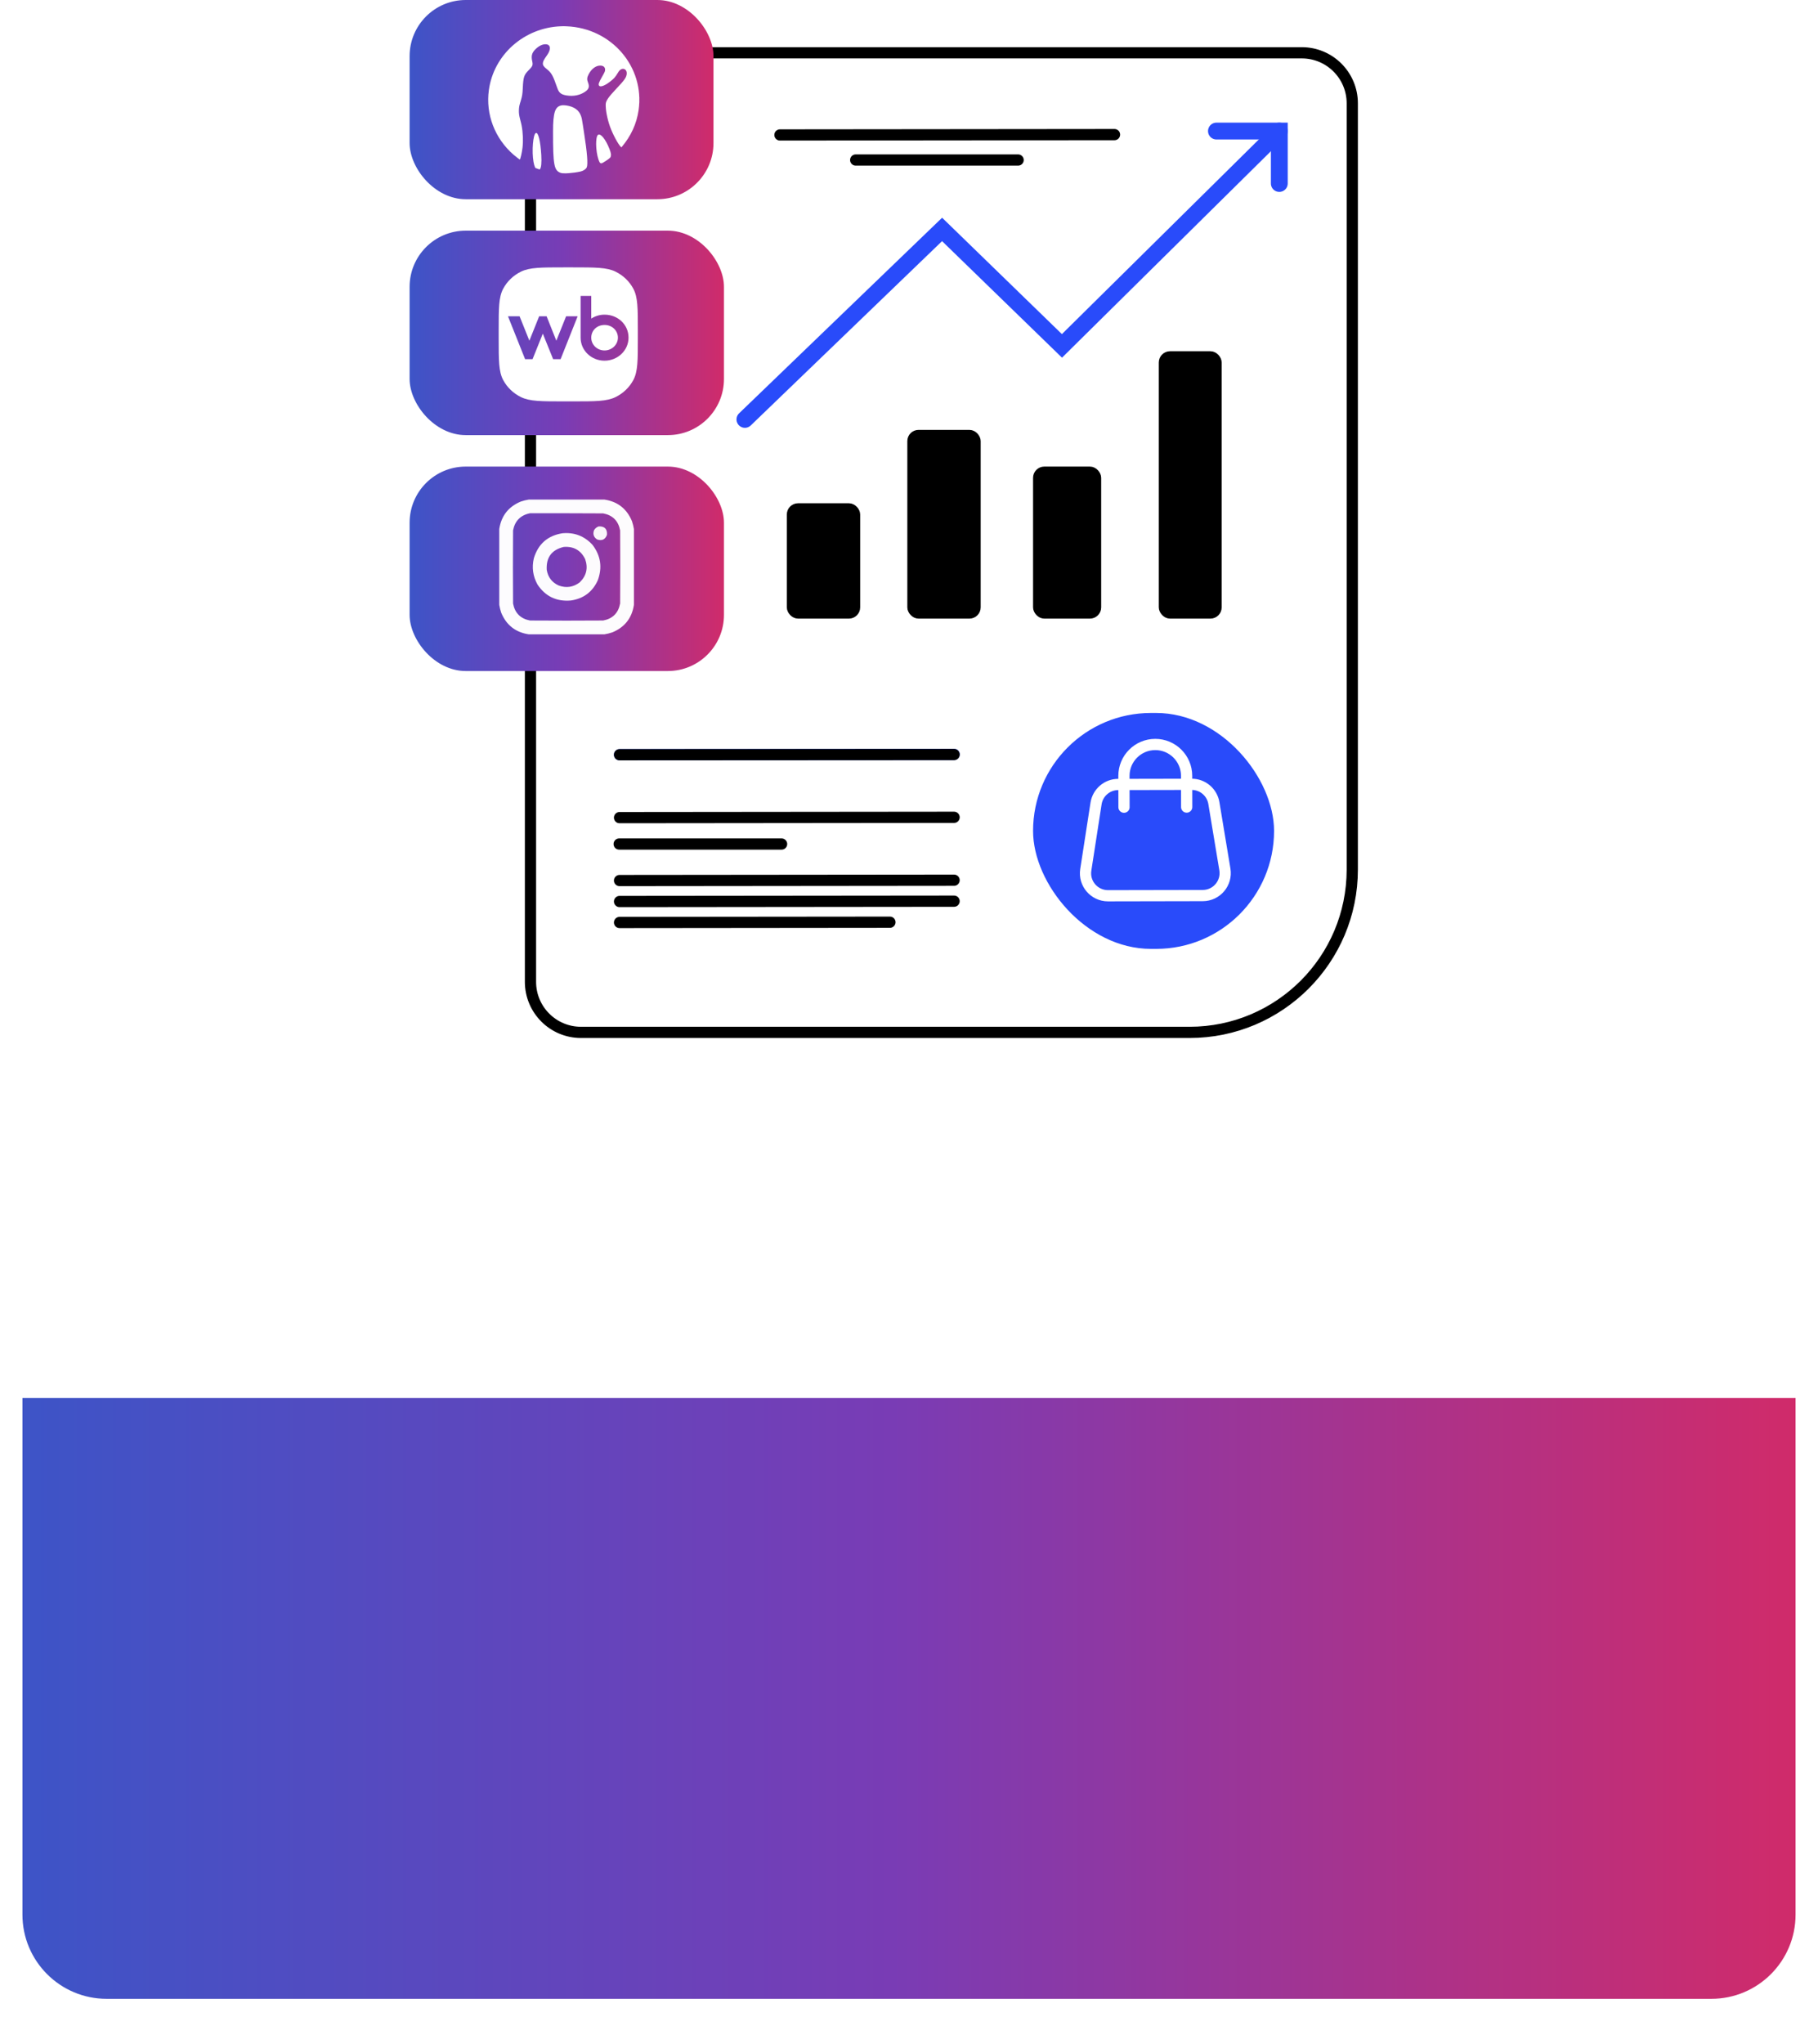 <?xml version="1.0" encoding="UTF-8"?> <svg xmlns="http://www.w3.org/2000/svg" width="324" height="364" viewBox="0 0 324 364" fill="none"><g filter="url(#filter0_d_288_27)"><rect x="4" y="50" width="316" height="306" rx="15" fill="white"></rect></g><path d="M4 249H320V341C320 349.284 313.284 356 305 356H19C10.716 356 4 349.284 4 341V249Z" fill="url(#paint0_linear_288_27)"></path><rect x="94" y="9" width="148" height="46" rx="12" fill="white"></rect><rect x="184.111" y="126.983" width="42.95" height="42.017" rx="21.008" fill="#294BFA"></rect><path d="M103.542 9.403H232C236.971 9.404 241 13.433 241 18.403V154.873C241 170.889 228.017 183.873 212 183.873H103.542C98.571 183.873 94.542 179.844 94.541 174.873V18.403C94.541 13.433 98.571 9.403 103.542 9.403Z" stroke="black" stroke-width="2"></path><rect x="140.727" y="90.135" width="12.072" height="19.541" rx="1.5" fill="black" stroke="black"></rect><rect x="162.202" y="77.064" width="12.072" height="32.613" rx="1.5" fill="black" stroke="black"></rect><rect x="184.611" y="83.6" width="11.138" height="26.077" rx="1.5" fill="black" stroke="black"></rect><rect x="207.019" y="63.058" width="10.204" height="46.619" rx="1.5" fill="black" stroke="black"></rect><path d="M132.757 74.696L167.897 40.863L189.26 61.606L227.994 23.343" stroke="#294BFA" stroke-width="3" stroke-linecap="round"></path><path d="M216.79 23.343H227.994V32.679" stroke="#294BFA" stroke-width="3" stroke-linecap="round"></path><line x1="1" y1="-1" x2="60.624" y2="-1" transform="matrix(1 -0.001 0.001 1 109.414 135.421)" stroke="#294BFA" stroke-width="2" stroke-linecap="round"></line><line x1="1" y1="-1" x2="60.624" y2="-1" transform="matrix(1 -0.001 0.001 1 138 25.035)" stroke="black" stroke-width="2" stroke-linecap="round"></line><path d="M152.5 28.5H181.445M110.413 134.421L170.037 134.387" stroke="black" stroke-width="2" stroke-linecap="round"></path><line x1="1" y1="-1" x2="60.624" y2="-1" transform="matrix(1 -0.001 0.001 1 109.414 146.626)" stroke="black" stroke-width="2" stroke-linecap="round"></line><line x1="1" y1="-1" x2="60.624" y2="-1" transform="matrix(1 -0.001 0.001 1 109.414 157.83)" stroke="black" stroke-width="2" stroke-linecap="round"></line><line x1="1" y1="-1" x2="60.624" y2="-1" transform="matrix(1 -0.001 0.001 1 109.414 161.565)" stroke="black" stroke-width="2" stroke-linecap="round"></line><line x1="1" y1="-1" x2="49.188" y2="-1" transform="matrix(1 -0.001 0.001 1 109.414 165.3)" stroke="black" stroke-width="2" stroke-linecap="round"></line><path d="M110.348 150.326H139.293" stroke="black" stroke-width="2" stroke-linecap="round"></path><rect x="73" width="54.155" height="35.481" rx="10" fill="url(#paint1_linear_288_27)"></rect><path fill-rule="evenodd" clip-rule="evenodd" d="M99.929 4.682C93.404 4.936 87.988 9.738 87.124 16.039C86.533 20.348 88.169 24.636 91.518 27.55C91.848 27.836 92.593 28.412 92.637 28.412C92.733 28.412 93.025 27.147 93.121 26.298C93.258 25.098 93.198 23.576 92.962 22.368C92.904 22.07 92.887 22.003 92.703 21.289C92.511 20.551 92.458 20.154 92.478 19.599C92.497 19.04 92.549 18.791 92.832 17.872C93.052 17.158 93.121 16.723 93.165 15.761C93.258 13.728 93.382 13.344 94.199 12.525C94.933 11.792 95.007 11.6 94.85 10.9C94.644 9.986 94.79 9.419 95.381 8.816C95.967 8.218 96.613 7.888 97.198 7.883C98.122 7.875 98.268 8.724 97.523 9.786C96.888 10.697 96.772 10.916 96.753 11.27C96.734 11.627 96.874 11.838 97.432 12.292C98.315 13.011 98.526 13.393 99.326 15.69C99.623 16.542 100.019 16.853 100.993 17.002C102.216 17.188 103.327 16.972 104.237 16.366C104.941 15.899 105.092 15.45 104.795 14.701C104.578 14.152 104.603 13.817 104.905 13.233C105.403 12.271 106.189 11.681 106.97 11.684C107.525 11.684 107.841 11.949 107.839 12.409C107.836 12.7 107.811 12.765 107.322 13.625C106.728 14.671 106.612 15.001 106.753 15.239C106.948 15.566 107.737 15.298 108.647 14.598C109.425 14.001 109.637 13.766 110.11 12.979C110.261 12.727 110.316 12.655 110.431 12.538C111.056 11.925 111.836 12.39 111.677 13.279C111.57 13.879 111.273 14.285 109.772 15.877C108.446 17.283 107.984 17.953 107.954 18.515C107.899 19.494 108.215 21.167 108.719 22.559C109.213 23.933 110.206 25.776 110.665 26.174L110.748 26.244L110.783 26.204C112.452 24.233 113.456 22.049 113.808 19.629C114.927 11.916 108.988 4.999 100.979 4.685C100.514 4.663 100.418 4.663 99.929 4.682ZM100.209 18.748C98.917 18.907 98.559 19.945 98.562 23.522C98.565 29.418 98.733 30.326 99.896 30.783C100.363 30.967 102.079 30.851 103.478 30.543C103.954 30.437 104.416 30.129 104.561 29.818C104.812 29.291 104.649 27.207 104.069 23.514C104.02 23.206 103.929 22.614 103.866 22.2C103.723 21.254 103.679 21.046 103.558 20.683C103.198 19.616 102.326 18.988 100.91 18.78C100.723 18.753 100.319 18.734 100.209 18.748ZM95.496 23.692C94.996 23.911 94.751 26.915 95.079 28.823C95.147 29.229 95.241 29.556 95.351 29.794L95.406 29.91L95.576 29.975C95.67 30.01 95.843 30.072 95.958 30.113L96.173 30.188L96.22 30.134C96.462 29.856 96.544 28.961 96.462 27.577C96.313 25.084 95.923 23.508 95.496 23.692ZM106.582 24.011C106.098 24.357 106.14 26.863 106.656 28.412C106.887 29.102 107.05 29.215 107.457 28.977C108.125 28.585 108.746 28.137 108.798 28.009C108.955 27.626 108.914 27.299 108.617 26.531C107.946 24.82 107.036 23.689 106.582 24.011Z" fill="white"></path><path fill-rule="evenodd" clip-rule="evenodd" d="M99.887 4.677C99.909 4.682 99.944 4.682 99.966 4.677C99.988 4.671 99.969 4.668 99.928 4.668C99.884 4.668 99.865 4.671 99.887 4.677ZM100.992 4.677C101.014 4.682 101.05 4.682 101.072 4.677C101.094 4.671 101.074 4.668 101.033 4.668C100.989 4.668 100.97 4.671 100.992 4.677ZM99.546 4.693C99.562 4.698 99.59 4.698 99.606 4.693C99.623 4.687 99.609 4.685 99.576 4.685C99.543 4.685 99.529 4.687 99.546 4.693ZM109.749 8.258C109.782 8.291 109.812 8.318 109.818 8.318C109.823 8.318 109.798 8.291 109.768 8.258C109.735 8.226 109.705 8.199 109.699 8.199C109.694 8.199 109.716 8.226 109.749 8.258ZM91.174 8.28L91.113 8.345L91.179 8.286C91.215 8.253 91.245 8.223 91.245 8.221C91.245 8.207 91.229 8.221 91.174 8.28ZM95.427 8.772L95.306 8.896L95.433 8.778C95.501 8.713 95.559 8.656 95.559 8.653C95.559 8.64 95.54 8.656 95.427 8.772ZM90.602 8.842L90.533 8.915L90.607 8.848C90.676 8.786 90.69 8.769 90.676 8.769C90.676 8.769 90.64 8.802 90.602 8.842ZM110.31 8.807C110.31 8.81 110.335 8.834 110.368 8.864L110.425 8.915L110.373 8.859C110.324 8.807 110.31 8.794 110.31 8.807ZM106.911 11.694C106.947 11.697 107.008 11.697 107.043 11.694C107.079 11.692 107.049 11.689 106.977 11.689C106.906 11.689 106.876 11.692 106.911 11.694ZM94.27 12.462L94.113 12.622L94.275 12.468C94.363 12.381 94.437 12.311 94.437 12.308C94.437 12.295 94.415 12.316 94.27 12.462ZM97.734 12.551C97.734 12.554 97.759 12.578 97.792 12.608L97.849 12.659L97.797 12.603C97.748 12.549 97.734 12.538 97.734 12.551ZM93.934 12.792L93.882 12.849L93.94 12.797C93.992 12.751 94.006 12.735 93.992 12.735C93.989 12.735 93.964 12.76 93.934 12.792ZM109.265 14.1L109.213 14.157L109.27 14.106C109.323 14.06 109.336 14.044 109.323 14.044C109.32 14.046 109.295 14.071 109.265 14.1ZM93.195 15.236C93.195 15.268 93.197 15.282 93.203 15.266C93.208 15.249 93.208 15.222 93.203 15.206C93.2 15.19 93.195 15.203 93.195 15.236ZM93.178 15.59C93.178 15.639 93.181 15.655 93.186 15.628C93.189 15.601 93.189 15.563 93.186 15.541C93.181 15.52 93.178 15.541 93.178 15.59ZM110.038 15.585L109.985 15.641L110.043 15.59C110.095 15.544 110.109 15.528 110.095 15.528C110.093 15.528 110.065 15.555 110.038 15.585ZM109.809 15.825L109.757 15.882L109.815 15.831C109.867 15.785 109.881 15.768 109.867 15.768C109.864 15.771 109.837 15.795 109.809 15.825ZM93.162 16.012C93.162 16.055 93.164 16.071 93.17 16.049C93.175 16.028 93.175 15.993 93.17 15.971C93.164 15.952 93.162 15.968 93.162 16.012ZM109.581 16.068L109.529 16.125L109.587 16.074C109.639 16.028 109.653 16.012 109.639 16.012C109.636 16.012 109.609 16.036 109.581 16.068ZM101.789 17.077C101.855 17.079 101.965 17.079 102.034 17.077C102.105 17.074 102.05 17.071 101.916 17.071C101.781 17.071 101.726 17.074 101.789 17.077ZM113.947 17.22C113.947 17.263 113.95 17.279 113.956 17.258C113.961 17.236 113.961 17.201 113.956 17.18C113.95 17.158 113.947 17.177 113.947 17.22ZM87.006 17.236C87.006 17.279 87.008 17.296 87.014 17.274C87.019 17.253 87.019 17.217 87.014 17.196C87.008 17.177 87.006 17.193 87.006 17.236ZM87.006 18.315C87.006 18.364 87.008 18.38 87.014 18.353C87.017 18.326 87.017 18.288 87.014 18.266C87.008 18.245 87.006 18.266 87.006 18.315ZM113.947 18.339C113.947 18.383 113.95 18.399 113.956 18.377C113.961 18.355 113.961 18.32 113.956 18.299C113.95 18.28 113.947 18.296 113.947 18.339ZM107.948 18.564C107.948 18.615 107.951 18.637 107.956 18.612C107.959 18.585 107.959 18.545 107.956 18.518C107.951 18.491 107.948 18.512 107.948 18.564ZM100.379 18.731C100.401 18.737 100.437 18.737 100.459 18.731C100.481 18.726 100.461 18.723 100.42 18.723C100.373 18.723 100.357 18.729 100.379 18.731ZM107.965 19.083C107.965 19.115 107.967 19.129 107.973 19.112C107.978 19.096 107.978 19.069 107.973 19.053C107.967 19.037 107.965 19.047 107.965 19.083ZM92.477 19.753C92.477 19.823 92.48 19.853 92.483 19.818C92.485 19.783 92.485 19.723 92.483 19.688C92.48 19.653 92.477 19.683 92.477 19.753ZM98.581 21.71C98.581 21.748 98.584 21.762 98.589 21.74C98.594 21.718 98.592 21.689 98.589 21.67C98.584 21.656 98.581 21.672 98.581 21.71ZM98.564 22.083C98.564 22.135 98.567 22.156 98.573 22.132C98.575 22.105 98.575 22.064 98.573 22.037C98.567 22.008 98.564 22.029 98.564 22.083ZM98.548 23.376C98.548 23.713 98.55 23.849 98.553 23.681C98.556 23.513 98.556 23.238 98.553 23.07C98.55 22.902 98.548 23.038 98.548 23.376ZM93.178 24.151C93.178 24.184 93.181 24.197 93.186 24.181C93.192 24.165 93.192 24.138 93.186 24.122C93.181 24.105 93.178 24.119 93.178 24.151ZM107.294 24.243C107.365 24.319 107.382 24.333 107.382 24.319C107.382 24.316 107.343 24.279 107.299 24.238L107.217 24.162L107.294 24.243ZM93.197 24.565C93.197 24.627 93.2 24.652 93.206 24.622C93.208 24.592 93.208 24.541 93.206 24.511C93.2 24.479 93.197 24.503 93.197 24.565ZM93.197 25.333C93.197 25.39 93.2 25.411 93.206 25.379C93.208 25.349 93.208 25.3 93.206 25.276C93.2 25.252 93.197 25.276 93.197 25.333ZM106.23 25.573C106.23 25.736 106.232 25.803 106.235 25.725C106.238 25.646 106.238 25.514 106.235 25.433C106.232 25.349 106.23 25.414 106.23 25.573ZM98.564 26.117C98.564 26.255 98.567 26.311 98.57 26.241C98.573 26.174 98.573 26.06 98.57 25.99C98.567 25.925 98.564 25.982 98.564 26.117ZM94.932 26.065C94.932 26.109 94.935 26.125 94.941 26.103C94.946 26.082 94.946 26.047 94.941 26.025C94.935 26.006 94.932 26.022 94.932 26.065ZM110.626 26.138C110.697 26.214 110.714 26.228 110.714 26.214C110.714 26.211 110.675 26.174 110.631 26.133L110.549 26.057L110.626 26.138ZM106.246 26.187C106.246 26.22 106.249 26.233 106.254 26.217C106.26 26.201 106.26 26.174 106.254 26.157C106.249 26.141 106.246 26.155 106.246 26.187ZM90.385 26.468C90.385 26.471 90.409 26.495 90.442 26.525L90.5 26.576L90.448 26.52C90.398 26.465 90.385 26.455 90.385 26.468ZM94.918 26.79C94.918 26.947 94.921 27.012 94.924 26.933C94.927 26.855 94.927 26.728 94.924 26.649C94.921 26.571 94.918 26.633 94.918 26.79ZM90.673 26.774C90.72 26.822 90.764 26.86 90.77 26.86C90.775 26.86 90.739 26.822 90.693 26.774C90.646 26.725 90.602 26.687 90.596 26.687C90.591 26.687 90.627 26.725 90.673 26.774ZM98.581 26.963C98.581 27.025 98.584 27.049 98.589 27.02C98.592 26.99 98.592 26.939 98.589 26.909C98.586 26.876 98.581 26.901 98.581 26.963ZM91.094 27.187C91.141 27.236 91.185 27.274 91.19 27.274C91.196 27.274 91.16 27.236 91.113 27.187C91.067 27.139 91.022 27.101 91.017 27.101C91.011 27.101 91.047 27.139 91.094 27.187ZM96.458 27.412C96.458 27.444 96.461 27.458 96.466 27.441C96.472 27.425 96.472 27.398 96.466 27.382C96.461 27.366 96.458 27.379 96.458 27.412ZM98.597 27.455C98.597 27.493 98.6 27.506 98.606 27.485C98.611 27.463 98.608 27.433 98.606 27.414C98.6 27.398 98.597 27.417 98.597 27.455ZM94.932 27.514C94.932 27.558 94.935 27.574 94.941 27.552C94.946 27.531 94.946 27.495 94.941 27.474C94.935 27.455 94.932 27.471 94.932 27.514ZM96.475 27.704C96.475 27.736 96.477 27.75 96.483 27.733C96.488 27.717 96.488 27.69 96.483 27.674C96.48 27.658 96.475 27.671 96.475 27.704ZM98.617 27.774C98.617 27.806 98.619 27.82 98.625 27.804C98.63 27.787 98.63 27.76 98.625 27.744C98.619 27.728 98.617 27.741 98.617 27.774ZM96.494 28.128C96.494 28.177 96.497 28.193 96.502 28.166C96.505 28.139 96.505 28.101 96.502 28.079C96.497 28.058 96.494 28.079 96.494 28.128ZM104.668 28.393C104.668 28.425 104.671 28.439 104.676 28.423C104.682 28.407 104.682 28.38 104.676 28.363C104.671 28.347 104.668 28.36 104.668 28.393ZM104.687 28.92C104.687 29.007 104.69 29.042 104.693 29.001C104.695 28.961 104.695 28.89 104.693 28.847C104.69 28.801 104.687 28.834 104.687 28.92ZM96.494 28.98C96.494 29.023 96.497 29.039 96.502 29.017C96.508 28.996 96.508 28.961 96.502 28.939C96.497 28.92 96.494 28.939 96.494 28.98ZM99.26 30.402C99.26 30.404 99.285 30.429 99.318 30.458L99.375 30.51L99.323 30.453C99.274 30.399 99.26 30.388 99.26 30.402ZM101 30.872C101.028 30.875 101.066 30.875 101.088 30.872C101.11 30.866 101.088 30.864 101.039 30.864C100.992 30.866 100.975 30.869 101 30.872Z" fill="#F8AFA7"></path><path fill-rule="evenodd" clip-rule="evenodd" d="M94.756 10.213C94.756 10.246 94.758 10.259 94.764 10.243C94.769 10.227 94.769 10.2 94.764 10.184C94.758 10.168 94.756 10.181 94.756 10.213ZM111.7 13.052C111.7 13.09 111.703 13.103 111.709 13.082C111.714 13.06 111.711 13.03 111.709 13.011C111.703 12.995 111.7 13.014 111.7 13.052ZM109.38 13.987L109.319 14.052L109.385 13.993C109.446 13.939 109.46 13.922 109.446 13.922C109.443 13.922 109.413 13.952 109.38 13.987ZM93.194 24.72C93.194 24.752 93.197 24.766 93.202 24.749C93.208 24.733 93.208 24.706 93.202 24.69C93.199 24.671 93.194 24.684 93.194 24.72ZM98.564 25.779C98.564 25.836 98.566 25.858 98.572 25.825C98.575 25.796 98.575 25.747 98.572 25.723C98.566 25.698 98.564 25.723 98.564 25.779ZM90.884 26.977C90.95 27.044 91.011 27.099 91.016 27.099C91.022 27.099 90.97 27.044 90.904 26.977C90.838 26.909 90.777 26.855 90.772 26.855C90.766 26.858 90.816 26.912 90.884 26.977Z" fill="white"></path><path fill-rule="evenodd" clip-rule="evenodd" d="M100.107 4.677C100.134 4.679 100.175 4.679 100.203 4.677C100.23 4.674 100.208 4.668 100.153 4.668C100.101 4.668 100.079 4.671 100.107 4.677ZM100.764 4.677C100.794 4.679 100.843 4.679 100.868 4.677C100.896 4.674 100.868 4.668 100.81 4.668C100.756 4.668 100.734 4.671 100.764 4.677ZM97.159 7.883C97.187 7.885 97.228 7.885 97.255 7.883C97.283 7.88 97.261 7.875 97.206 7.875C97.154 7.877 97.135 7.88 97.159 7.883ZM110.038 8.545C110.142 8.65 110.233 8.734 110.238 8.734C110.244 8.734 110.161 8.648 110.054 8.545C109.95 8.44 109.859 8.356 109.853 8.356C109.851 8.353 109.933 8.44 110.038 8.545ZM90.885 8.567L90.693 8.761L90.891 8.572C90.998 8.467 91.088 8.38 91.088 8.377C91.086 8.364 91.064 8.386 90.885 8.567ZM96.739 11.321C96.739 11.354 96.741 11.367 96.747 11.351C96.752 11.335 96.752 11.308 96.747 11.292C96.741 11.273 96.739 11.286 96.739 11.321ZM97.102 12.016C97.145 12.062 97.181 12.097 97.184 12.097C97.198 12.097 97.184 12.081 97.107 12.011L97.025 11.935L97.102 12.016ZM104.649 14.063C104.649 14.106 104.651 14.122 104.657 14.1C104.662 14.079 104.662 14.044 104.657 14.022C104.654 14.003 104.649 14.019 104.649 14.063ZM106.703 15.011C106.703 15.044 106.705 15.057 106.711 15.041C106.716 15.025 106.716 14.998 106.711 14.982C106.705 14.966 106.703 14.979 106.703 15.011ZM104.948 15.417C104.948 15.455 104.951 15.468 104.957 15.447C104.962 15.425 104.959 15.395 104.957 15.376C104.951 15.36 104.948 15.379 104.948 15.417ZM107.035 15.384C107.052 15.39 107.079 15.39 107.096 15.384C107.112 15.379 107.098 15.376 107.065 15.376C107.032 15.376 107.019 15.382 107.035 15.384ZM109.933 15.706L109.881 15.763L109.939 15.712C109.991 15.666 110.005 15.649 109.991 15.649C109.985 15.649 109.961 15.674 109.933 15.706ZM93.162 15.831C93.162 15.868 93.164 15.882 93.17 15.86C93.175 15.839 93.173 15.809 93.17 15.79C93.164 15.774 93.162 15.793 93.162 15.831ZM113.947 17.409C113.947 17.453 113.95 17.469 113.956 17.447C113.961 17.425 113.961 17.39 113.956 17.369C113.95 17.347 113.947 17.366 113.947 17.409ZM87.006 17.453C87.006 17.509 87.008 17.531 87.014 17.498C87.017 17.469 87.017 17.42 87.014 17.396C87.008 17.369 87.006 17.396 87.006 17.453ZM87.006 18.107C87.006 18.163 87.008 18.185 87.014 18.153C87.017 18.123 87.017 18.074 87.014 18.05C87.008 18.026 87.006 18.05 87.006 18.107ZM113.947 18.142C113.947 18.191 113.95 18.207 113.956 18.18C113.961 18.153 113.958 18.115 113.956 18.093C113.95 18.072 113.947 18.093 113.947 18.142ZM107.965 18.942C107.965 18.974 107.967 18.988 107.973 18.972C107.978 18.956 107.978 18.929 107.973 18.912C107.967 18.896 107.965 18.91 107.965 18.942ZM102.917 19.65C102.974 19.707 103.024 19.753 103.029 19.753C103.035 19.753 102.991 19.707 102.933 19.65C102.875 19.594 102.826 19.548 102.82 19.548C102.815 19.548 102.859 19.594 102.917 19.65ZM92.477 19.986C92.477 20.023 92.48 20.037 92.485 20.015C92.491 19.994 92.488 19.964 92.485 19.945C92.483 19.926 92.477 19.948 92.477 19.986ZM98.564 22.297C98.564 22.346 98.567 22.362 98.573 22.335C98.575 22.308 98.575 22.27 98.573 22.248C98.567 22.229 98.564 22.251 98.564 22.297ZM93.197 24.971C93.197 25.084 93.2 25.127 93.203 25.068C93.206 25.008 93.206 24.914 93.203 24.86C93.2 24.808 93.197 24.857 93.197 24.971ZM98.567 25.317C98.567 25.525 98.57 25.608 98.573 25.5C98.575 25.392 98.575 25.222 98.573 25.122C98.57 25.019 98.567 25.108 98.567 25.317ZM93.178 25.617C93.178 25.649 93.181 25.663 93.186 25.646C93.192 25.63 93.192 25.603 93.186 25.587C93.181 25.571 93.178 25.584 93.178 25.617ZM94.932 26.247C94.932 26.295 94.935 26.311 94.941 26.284C94.946 26.257 94.943 26.22 94.941 26.198C94.935 26.179 94.932 26.201 94.932 26.247ZM90.489 26.571C90.489 26.574 90.514 26.598 90.547 26.628L90.605 26.679L90.552 26.622C90.506 26.571 90.489 26.557 90.489 26.571ZM98.581 26.703C98.581 26.755 98.584 26.776 98.589 26.752C98.592 26.725 98.592 26.684 98.589 26.657C98.584 26.63 98.581 26.652 98.581 26.703ZM94.932 27.317C94.932 27.366 94.935 27.382 94.941 27.355C94.943 27.328 94.943 27.29 94.941 27.268C94.935 27.247 94.932 27.268 94.932 27.317ZM98.597 27.298C98.597 27.336 98.6 27.349 98.606 27.328C98.611 27.306 98.608 27.276 98.606 27.258C98.6 27.244 98.597 27.26 98.597 27.298ZM98.617 27.636C98.617 27.669 98.619 27.682 98.625 27.666C98.63 27.65 98.63 27.622 98.625 27.606C98.619 27.59 98.617 27.601 98.617 27.636ZM96.475 27.841C96.475 27.874 96.477 27.887 96.483 27.871C96.488 27.855 96.488 27.828 96.483 27.812C96.48 27.796 96.475 27.809 96.475 27.841ZM96.497 28.558C96.497 28.72 96.499 28.788 96.502 28.709C96.505 28.631 96.505 28.498 96.502 28.417C96.499 28.334 96.497 28.396 96.497 28.558ZM104.668 28.558C104.668 28.596 104.671 28.609 104.676 28.588C104.682 28.566 104.679 28.536 104.676 28.517C104.671 28.504 104.668 28.52 104.668 28.558ZM107.115 29.096C107.137 29.101 107.173 29.101 107.195 29.096C107.217 29.09 107.197 29.088 107.156 29.088C107.109 29.088 107.093 29.093 107.115 29.096ZM100.211 30.872C100.239 30.875 100.28 30.875 100.307 30.872C100.335 30.869 100.313 30.864 100.258 30.864C100.203 30.864 100.186 30.869 100.211 30.872ZM100.764 30.872C100.794 30.875 100.843 30.875 100.868 30.872C100.896 30.869 100.868 30.864 100.81 30.864C100.756 30.866 100.734 30.869 100.764 30.872Z" fill="white"></path><rect x="73" y="41.083" width="56.022" height="36.414" rx="10" fill="url(#paint2_linear_288_27)"></rect><path d="M102.033 47.619C106.107 47.619 108.144 47.619 109.701 48.382C111.07 49.053 112.184 50.125 112.881 51.443C113.675 52.942 113.675 54.902 113.675 58.826V60.284C113.675 64.205 113.674 66.168 112.881 67.667C112.184 68.982 111.07 70.055 109.701 70.725C108.144 71.489 106.107 71.489 102.03 71.489H100.515C96.44 71.489 94.401 71.489 92.844 70.725C91.477 70.055 90.363 68.982 89.666 67.665C88.873 66.166 88.873 64.206 88.873 60.282V58.826C88.873 54.902 88.873 52.942 89.666 51.443C90.363 50.125 91.477 49.053 92.846 48.382C94.403 47.619 96.44 47.619 100.518 47.619H102.033ZM103.477 60.151C103.477 62.416 105.391 64.24 107.734 64.24C110.078 64.24 112.015 62.428 112.016 60.13C112.018 57.833 110.123 56.043 107.747 56.043C106.859 56.043 106.056 56.301 105.371 56.745V52.703H103.477V60.151ZM93.583 63.974H94.909L96.74 59.422L98.58 63.974H99.907L102.948 56.332H100.892L99.148 60.678L97.415 56.332H96.088L94.344 60.678L92.598 56.332H90.532L93.583 63.974ZM107.747 57.876C109.106 57.876 110.123 58.895 110.123 60.141C110.123 61.389 109.042 62.419 107.737 62.419C106.453 62.419 105.371 61.43 105.371 60.141C105.371 58.852 106.388 57.876 107.747 57.876Z" fill="white"></path><rect x="73" y="83.1" width="56.022" height="36.414" rx="10" fill="url(#paint3_linear_288_27)"></rect><path d="M199.281 139.718L212.381 139.692C214.34 139.689 216.014 141.105 216.335 143.037L218.296 154.851C218.7 157.285 216.825 159.5 214.358 159.505L197.466 159.538C195.01 159.543 193.129 157.354 193.505 154.926L195.336 143.105C195.637 141.159 197.311 139.722 199.281 139.718Z" stroke="white" stroke-width="2"></path><path d="M211.487 143.743L211.476 138.171C211.47 135.086 208.965 132.59 205.88 132.596V132.596C202.795 132.602 200.3 135.108 200.306 138.192L200.317 143.765" stroke="white" stroke-width="2" stroke-linecap="round"></path><g clip-path="url(#clip0_288_27)"><path opacity="0.982" fill-rule="evenodd" clip-rule="evenodd" d="M94.227 88.977C98.727 88.977 103.227 88.977 107.727 88.977C110.079 89.337 111.712 90.618 112.625 92.82C112.782 93.285 112.899 93.754 112.977 94.227C112.977 98.727 112.977 103.227 112.977 107.727C112.617 110.079 111.335 111.712 109.133 112.625C108.668 112.782 108.199 112.899 107.727 112.977C103.227 112.977 98.727 112.977 94.227 112.977C91.874 112.617 90.241 111.335 89.328 109.133C89.171 108.668 89.054 108.199 88.977 107.727C88.977 103.227 88.977 98.727 88.977 94.227C89.337 91.874 90.618 90.241 92.82 89.328C93.285 89.171 93.754 89.054 94.227 88.977ZM94.461 91.414C98.805 91.406 103.148 91.414 107.492 91.438C109.188 91.758 110.195 92.766 110.516 94.461C110.547 98.805 110.547 103.148 110.516 107.492C110.195 109.188 109.188 110.195 107.492 110.516C103.148 110.547 98.805 110.547 94.461 110.516C92.766 110.195 91.758 109.188 91.438 107.492C91.406 103.148 91.406 98.805 91.438 94.461C91.766 92.765 92.774 91.749 94.461 91.414Z" fill="white"></path><path opacity="0.954" fill-rule="evenodd" clip-rule="evenodd" d="M106.695 93.758C107.749 93.71 108.241 94.21 108.172 95.258C107.86 96.097 107.274 96.37 106.414 96.078C105.795 95.673 105.615 95.118 105.875 94.414C106.074 94.098 106.347 93.879 106.695 93.758Z" fill="white"></path><path opacity="0.978" fill-rule="evenodd" clip-rule="evenodd" d="M100.227 94.977C102.362 94.783 104.151 95.471 105.594 97.039C107.064 98.97 107.376 101.08 106.531 103.367C105.583 105.432 103.981 106.627 101.727 106.953C99.182 107.169 97.205 106.224 95.797 104.117C94.975 102.641 94.756 101.079 95.141 99.43C95.913 96.883 97.608 95.399 100.227 94.977ZM100.461 97.414C98.322 97.922 97.314 99.281 97.438 101.492C97.655 102.803 98.365 103.732 99.57 104.281C100.926 104.774 102.176 104.586 103.32 103.719C104.522 102.545 104.842 101.163 104.281 99.57C103.502 97.997 102.229 97.278 100.461 97.414Z" fill="white"></path></g><defs><filter id="filter0_d_288_27" x="0" y="50" width="324" height="314" filterUnits="userSpaceOnUse" color-interpolation-filters="sRGB"><feFlood flood-opacity="0" result="BackgroundImageFix"></feFlood><feColorMatrix in="SourceAlpha" type="matrix" values="0 0 0 0 0 0 0 0 0 0 0 0 0 0 0 0 0 0 127 0" result="hardAlpha"></feColorMatrix><feOffset dy="4"></feOffset><feGaussianBlur stdDeviation="2"></feGaussianBlur><feComposite in2="hardAlpha" operator="out"></feComposite><feColorMatrix type="matrix" values="0 0 0 0 0 0 0 0 0 0 0 0 0 0 0 0 0 0 0.25 0"></feColorMatrix><feBlend mode="normal" in2="BackgroundImageFix" result="effect1_dropShadow_288_27"></feBlend><feBlend mode="normal" in="SourceGraphic" in2="effect1_dropShadow_288_27" result="shape"></feBlend></filter><linearGradient id="paint0_linear_288_27" x1="4" y1="302.5" x2="320" y2="302.5" gradientUnits="userSpaceOnUse"><stop stop-color="#3D54C7"></stop><stop offset="0.49" stop-color="#793CB5"></stop><stop offset="1" stop-color="#D02B6A"></stop></linearGradient><linearGradient id="paint1_linear_288_27" x1="73" y1="17.74" x2="127.155" y2="17.74" gradientUnits="userSpaceOnUse"><stop stop-color="#3D54C7"></stop><stop offset="0.49" stop-color="#793CB5"></stop><stop offset="1" stop-color="#D02B6A"></stop></linearGradient><linearGradient id="paint2_linear_288_27" x1="73" y1="59.29" x2="129.022" y2="59.29" gradientUnits="userSpaceOnUse"><stop stop-color="#3D54C7"></stop><stop offset="0.49" stop-color="#793CB5"></stop><stop offset="1" stop-color="#D02B6A"></stop></linearGradient><linearGradient id="paint3_linear_288_27" x1="73" y1="101.307" x2="129.022" y2="101.307" gradientUnits="userSpaceOnUse"><stop stop-color="#3D54C7"></stop><stop offset="0.49" stop-color="#793CB5"></stop><stop offset="1" stop-color="#D02B6A"></stop></linearGradient><clipPath id="clip0_288_27"><rect width="24" height="24" fill="white" transform="translate(89 89)"></rect></clipPath></defs></svg> 